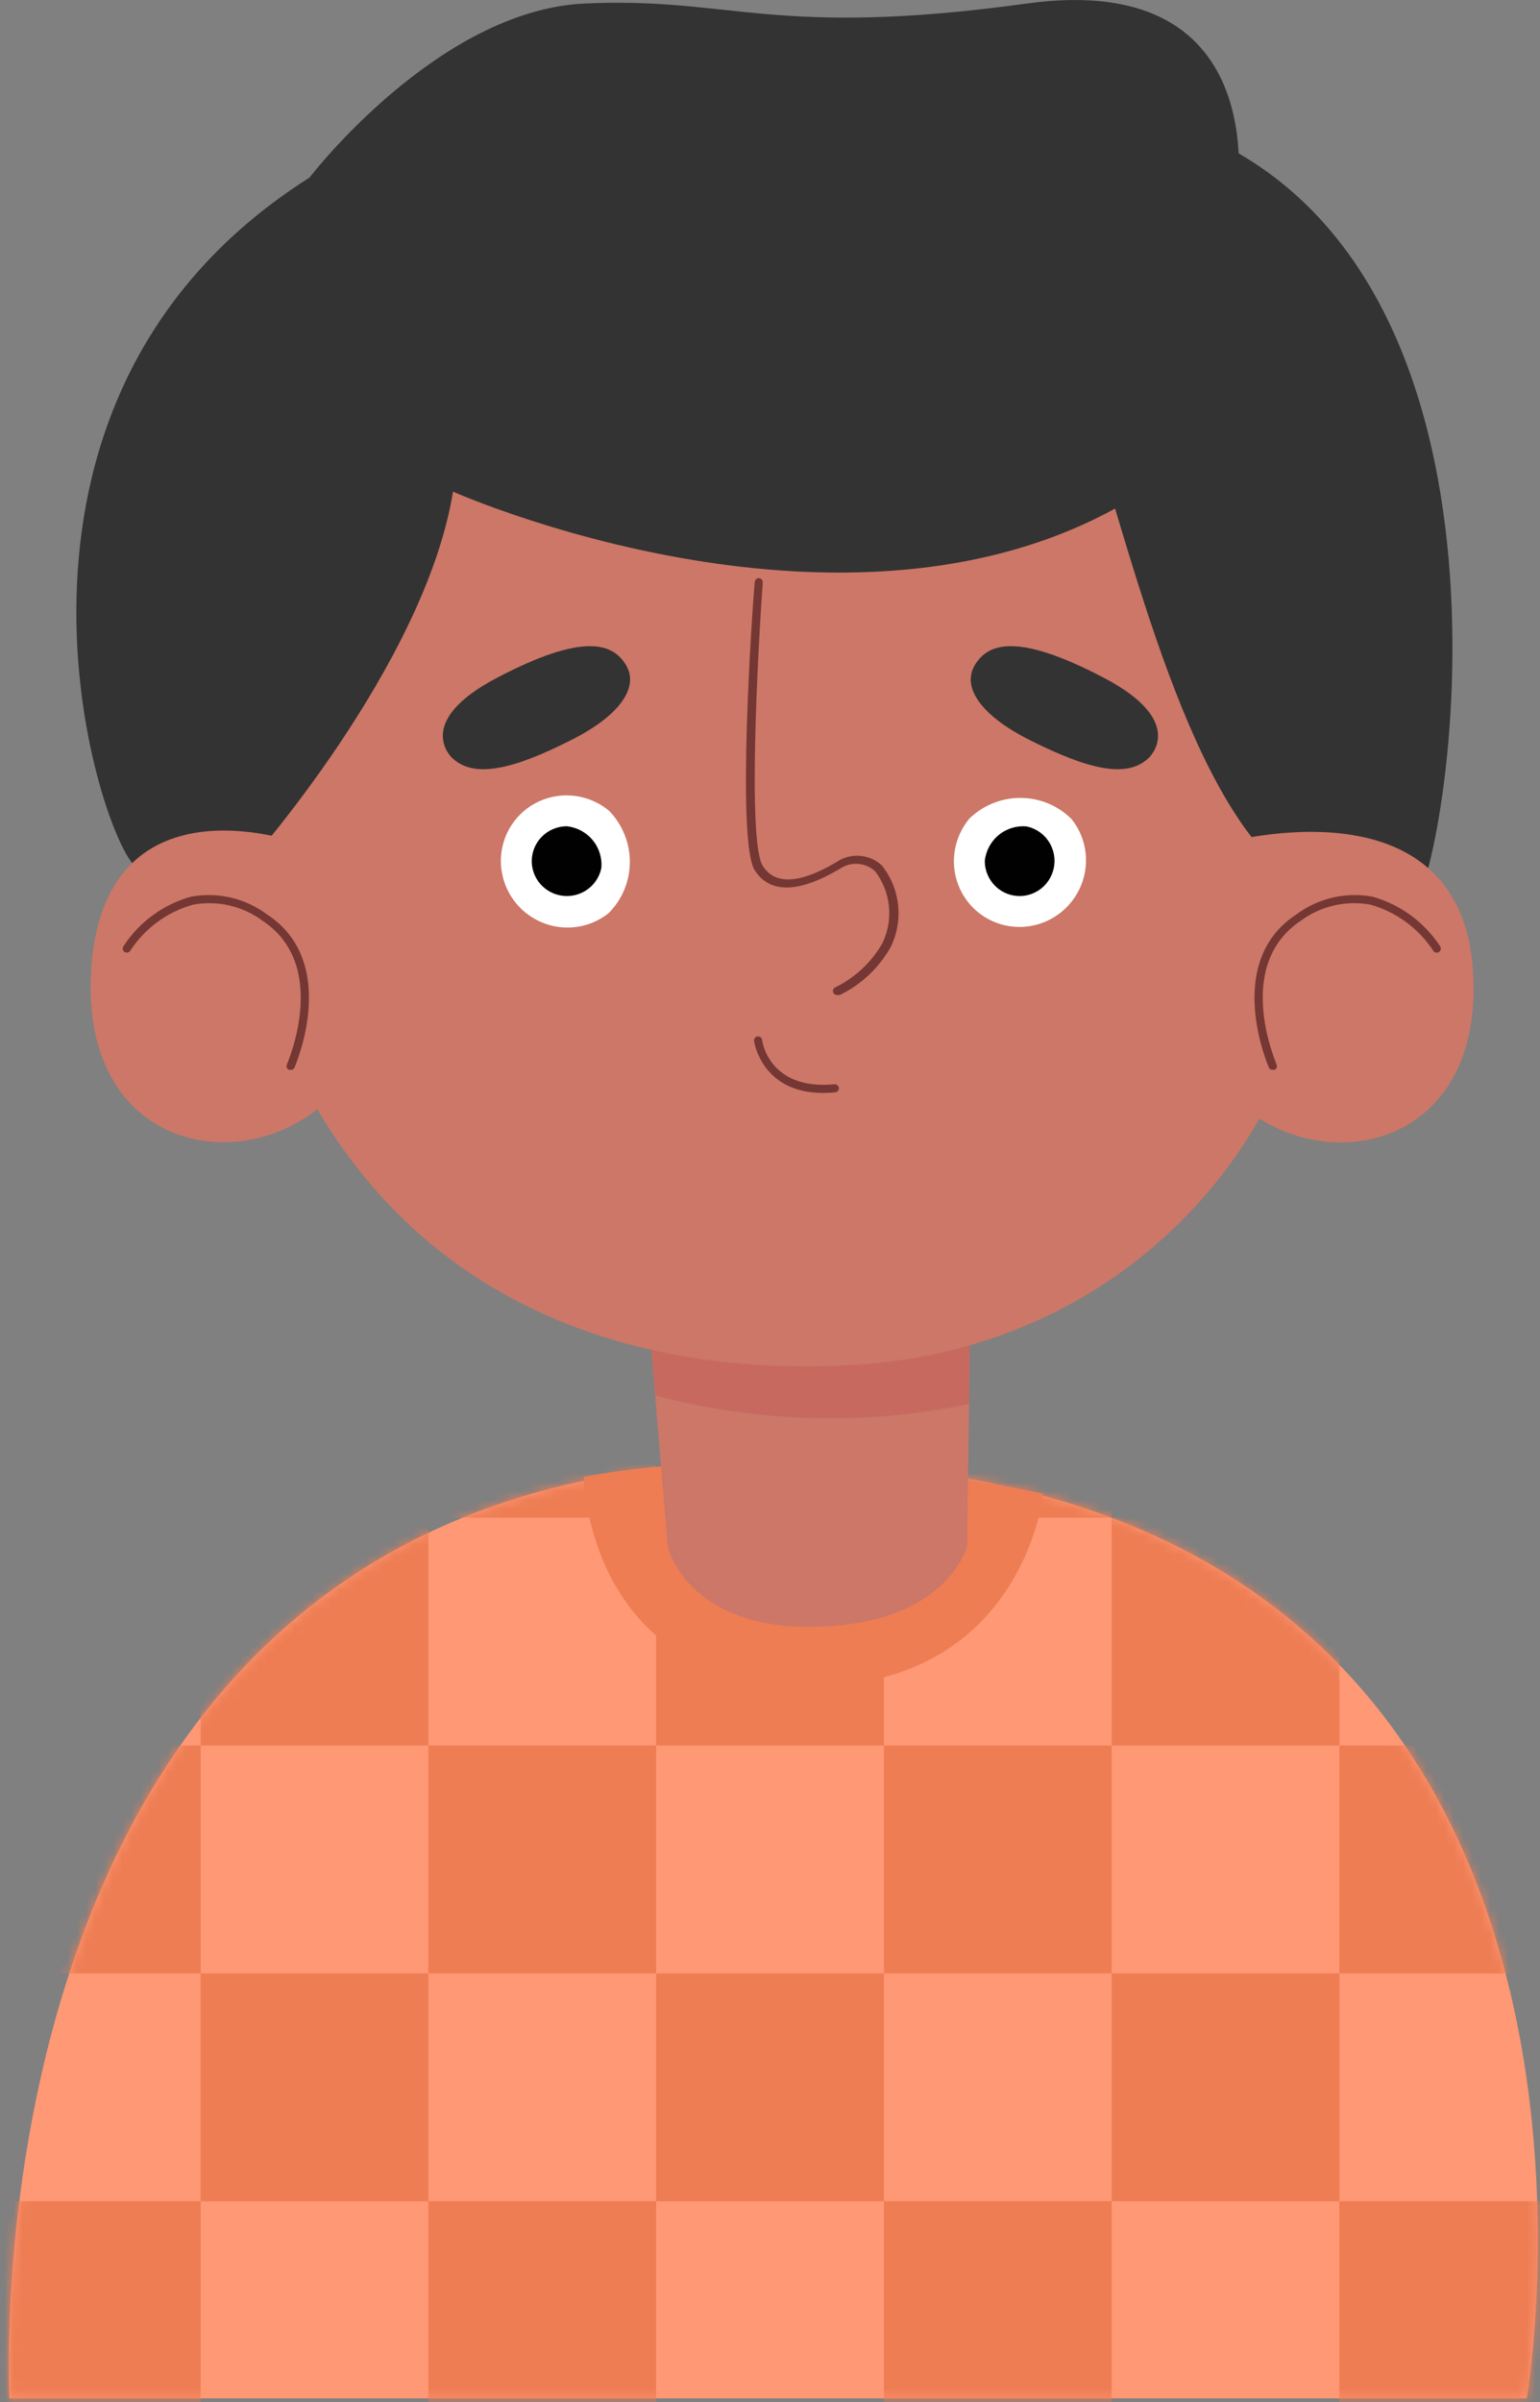 <?xml version="1.0" encoding="UTF-8"?>
<svg xmlns="http://www.w3.org/2000/svg" width="170" height="265" viewBox="0 0 170 265" fill="none">
  <rect x="0" y="0" width="170" height="265" fill="#808080" stroke="none"/>
  <path d="M1.02 264.596C1.02 262.713 -4.166 161.318 85.054 161.318C186.477 161.318 168.537 264.596 168.537 264.596H1.02Z" fill="#FF9874"></path>
  <mask id="mask0_232_1298" style="mask-type:alpha" maskUnits="userSpaceOnUse" x="0" y="161" width="170" height="104">
    <path d="M1.02 264.596C1.02 262.713 -4.166 161.318 85.054 161.318C186.477 161.318 168.537 264.596 168.537 264.596H1.02Z" fill="#FF9874"></path>
  </mask>
  <g mask="url(#mask0_232_1298)">
    <rect x="-3" y="142.287" width="25.143" height="25.143" fill="#EE7D54"></rect>
    <rect x="22.144" y="167.43" width="25.143" height="25.143" fill="#EE7D54"></rect>
    <rect x="47.285" y="142.287" width="25.143" height="25.143" fill="#EE7D54"></rect>
    <rect x="72.429" y="167.43" width="25.143" height="25.143" fill="#EE7D54"></rect>
    <rect x="97.571" y="142.287" width="25.143" height="25.143" fill="#EE7D54"></rect>
    <rect x="122.715" y="167.43" width="25.143" height="25.143" fill="#EE7D54"></rect>
    <rect x="147.856" y="142.287" width="25.143" height="25.143" fill="#EE7D54"></rect>
    <rect x="-3" y="192.57" width="25.143" height="25.143" fill="#EE7D54"></rect>
    <rect x="22.144" y="217.713" width="25.143" height="25.143" fill="#EE7D54"></rect>
    <rect x="47.285" y="192.57" width="25.143" height="25.143" fill="#EE7D54"></rect>
    <rect x="72.429" y="217.713" width="25.143" height="25.143" fill="#EE7D54"></rect>
    <rect x="97.571" y="192.57" width="25.143" height="25.143" fill="#EE7D54"></rect>
    <rect x="122.715" y="217.713" width="25.143" height="25.143" fill="#EE7D54"></rect>
    <rect x="147.856" y="192.57" width="25.143" height="25.143" fill="#EE7D54"></rect>
    <rect x="-3" y="242.857" width="25.143" height="25.143" fill="#EE7D54"></rect>
    <rect x="47.285" y="242.857" width="25.143" height="25.143" fill="#EE7D54"></rect>
    <rect x="97.571" y="242.857" width="25.143" height="25.143" fill="#EE7D54"></rect>
    <rect x="147.856" y="242.857" width="25.143" height="25.143" fill="#EE7D54"></rect>
  </g>
  <path d="M64.433 162.934C64.433 162.934 64.806 185.729 88.856 186.031C112.906 186.333 115.18 164.8 115.18 164.8C115.18 164.8 87.879 158.492 64.433 162.934Z" fill="#EE7D54"></path>
  <path d="M71.395 142.983L72.319 153.945C83.641 156.947 95.506 157.27 106.974 154.887L107.169 139.217L71.395 142.983Z" fill="#C86960"></path>
  <path d="M72.318 153.945L73.704 170.593C73.704 170.593 75.675 179.476 89.281 179.476C104.522 179.476 106.76 170.593 106.76 170.593L106.973 154.887C95.505 157.27 83.64 156.947 72.318 153.945Z" fill="#CC7767"></path>
  <path d="M137.276 43.916C137.276 43.916 145.749 66.107 145.749 98.514C145.749 123.796 125.571 148.545 94.7 150.552C65.694 152.436 35.569 140.745 26.528 100.059C17.486 59.373 30.293 26.949 67.203 17.906C104.114 8.863 129.745 18.67 137.276 43.916Z" fill="#CC7767"></path>
  <path d="M67.175 100.75C66.099 101.609 64.799 102.143 63.425 102.29C62.052 102.438 60.662 102.192 59.417 101.583C58.172 100.973 57.123 100.024 56.393 98.847C55.662 97.669 55.28 96.311 55.29 94.931C55.3 93.55 55.703 92.204 56.451 91.049C57.199 89.893 58.262 88.976 59.516 88.404C60.77 87.831 62.163 87.628 63.534 87.816C64.905 88.004 66.197 88.577 67.26 89.468C68.729 90.996 69.543 93.034 69.528 95.144C69.512 97.254 68.667 99.267 67.175 100.75Z" fill="white"></path>
  <path d="M66.381 95.763C66.236 96.477 65.89 97.136 65.383 97.663C64.876 98.19 64.228 98.563 63.516 98.739C62.804 98.915 62.056 98.887 61.359 98.657C60.662 98.428 60.045 98.007 59.579 97.444C59.114 96.88 58.82 96.197 58.73 95.474C58.641 94.751 58.76 94.017 59.074 93.358C59.388 92.7 59.884 92.143 60.504 91.753C61.125 91.364 61.844 91.156 62.578 91.156C63.693 91.276 64.717 91.826 65.428 92.688C66.139 93.549 66.481 94.653 66.381 95.763Z" fill="#010101"></path>
  <path d="M118.303 90.379C119.162 91.456 119.696 92.756 119.843 94.129C119.99 95.503 119.745 96.893 119.135 98.138C118.526 99.383 117.577 100.432 116.4 101.162C115.222 101.893 113.864 102.275 112.483 102.265C111.103 102.254 109.757 101.852 108.601 101.104C107.446 100.356 106.529 99.293 105.956 98.039C105.384 96.785 105.18 95.392 105.369 94.021C105.557 92.65 106.13 91.358 107.021 90.295C108.548 88.826 110.586 88.011 112.696 88.027C114.806 88.043 116.82 88.888 118.303 90.379Z" fill="white"></path>
  <path d="M113.315 91.174C114.03 91.319 114.689 91.665 115.215 92.172C115.742 92.679 116.116 93.326 116.292 94.039C116.468 94.751 116.44 95.499 116.21 96.196C115.981 96.893 115.56 97.51 114.996 97.975C114.433 98.441 113.75 98.735 113.026 98.825C112.303 98.914 111.57 98.795 110.911 98.481C110.252 98.167 109.696 97.671 109.306 97.05C108.916 96.43 108.709 95.711 108.709 94.977C108.829 93.861 109.379 92.838 110.24 92.126C111.102 91.415 112.206 91.073 113.315 91.174Z" fill="#010101"></path>
  <path d="M130.544 14.016C171.398 29.1 159.568 97.395 155.891 100.113C151.202 103.667 144.15 102.654 139.656 98.887C135.162 95.121 141.965 97.111 138.324 92.562C127.667 79.024 122.231 49.158 117.595 39.937C115.233 35.247 113.084 30.112 113.759 24.907C114.434 19.701 118.963 14.584 124.185 15.259" fill="#333333"></path>
  <path d="M27.344 95.351C27.344 95.351 46.883 73.463 50.009 54.239C50.009 54.239 102.053 77.424 132.888 49.087C139.211 43.259 145.322 25.244 136.441 22.685C136.441 22.685 141.343 -3.467 113.349 0.388C85.356 4.243 80.755 -0.376 64.521 0.388C48.286 1.152 34.165 19.594 34.165 19.594C-3.687 43.543 10.097 89.701 14.626 95.262C26.207 109.884 27.344 95.351 27.344 95.351Z" fill="#333333"></path>
  <path d="M132.889 116.724L134.203 93.218C134.203 93.218 161.415 85.081 162.623 107.432C163.831 129.782 140.171 130.866 132.889 116.724Z" fill="#CC7767"></path>
  <path d="M140.509 118.022C140.573 118.039 140.641 118.039 140.705 118.022C140.81 117.972 140.892 117.883 140.932 117.773C140.971 117.663 140.967 117.542 140.918 117.436C140.918 117.329 136.104 106.581 143.582 101.588C144.679 100.776 145.931 100.199 147.26 99.893C148.59 99.588 149.968 99.56 151.309 99.811C154.148 100.619 156.601 102.423 158.218 104.893C158.25 104.943 158.291 104.986 158.339 105.021C158.388 105.055 158.442 105.079 158.5 105.093C158.558 105.106 158.617 105.107 158.676 105.098C158.734 105.088 158.79 105.066 158.84 105.035C158.89 105.003 158.934 104.962 158.968 104.914C159.002 104.866 159.027 104.811 159.04 104.753C159.053 104.696 159.055 104.636 159.045 104.577C159.035 104.519 159.014 104.463 158.982 104.413C157.238 101.736 154.58 99.785 151.504 98.923C150.041 98.655 148.538 98.692 147.089 99.031C145.64 99.37 144.277 100.005 143.085 100.895C134.967 106.225 140.047 117.72 140.101 117.845C140.149 117.905 140.212 117.953 140.283 117.984C140.354 118.015 140.432 118.028 140.509 118.022Z" fill="#753733"></path>
  <path d="M90.88 120.58C84.042 120.58 83.243 114.894 83.243 114.841C83.232 114.782 83.235 114.722 83.249 114.664C83.264 114.607 83.291 114.553 83.327 114.506C83.364 114.459 83.41 114.42 83.463 114.392C83.516 114.364 83.574 114.348 83.633 114.344C83.749 114.328 83.865 114.359 83.958 114.429C84.051 114.498 84.113 114.602 84.131 114.717C84.131 114.948 84.948 120.313 92.124 119.62C92.24 119.615 92.355 119.654 92.444 119.73C92.533 119.806 92.59 119.913 92.603 120.029C92.608 120.087 92.601 120.146 92.584 120.202C92.566 120.258 92.537 120.309 92.499 120.354C92.461 120.399 92.414 120.435 92.362 120.462C92.31 120.488 92.253 120.504 92.195 120.509C91.758 120.558 91.319 120.581 90.88 120.58Z" fill="#753733"></path>
  <path d="M39.707 116.725L32.922 92.989C32.922 92.989 11.163 85.083 10.044 107.398C8.925 129.713 32.353 130.867 39.707 116.725Z" fill="#CC7767"></path>
  <path d="M49.939 83.643C49.939 83.643 45.48 79.681 54.894 74.76C64.308 69.838 67.612 70.887 69.104 73.374C70.596 75.861 68.341 79.006 62.994 81.671C56.688 84.869 52.354 85.917 49.939 83.643Z" fill="#333333"></path>
  <path d="M126.778 83.643C126.778 83.643 131.237 79.681 121.823 74.76C112.409 69.839 109.105 70.887 107.613 73.374C106.121 75.862 108.377 79.006 113.723 81.671C120.1 84.869 124.363 85.918 126.778 83.643Z" fill="#333333"></path>
  <path d="M32.07 118.022C32.012 118.039 31.95 118.039 31.892 118.022C31.838 117.999 31.79 117.965 31.75 117.923C31.709 117.88 31.678 117.83 31.658 117.775C31.638 117.72 31.63 117.662 31.633 117.603C31.637 117.545 31.653 117.488 31.679 117.436C31.679 117.329 36.493 106.58 28.997 101.588C27.904 100.777 26.654 100.201 25.328 99.895C24.002 99.59 22.626 99.561 21.288 99.811C18.446 100.611 15.99 102.417 14.379 104.892C14.31 104.988 14.21 105.056 14.095 105.082C13.98 105.108 13.86 105.091 13.757 105.034C13.658 104.969 13.588 104.868 13.561 104.752C13.535 104.636 13.554 104.515 13.615 104.413C15.354 101.731 18.014 99.778 21.093 98.923C22.554 98.655 24.054 98.692 25.5 99.031C26.945 99.371 28.305 100.005 29.494 100.895C37.63 106.225 32.532 117.72 32.478 117.844C32.433 117.909 32.371 117.959 32.299 117.991C32.227 118.022 32.148 118.033 32.07 118.022Z" fill="#753733"></path>
  <path d="M92.39 109.777C92.304 109.776 92.22 109.75 92.148 109.702C92.076 109.655 92.018 109.589 91.982 109.511C91.958 109.457 91.946 109.399 91.945 109.341C91.943 109.282 91.954 109.224 91.975 109.17C91.997 109.115 92.029 109.065 92.07 109.023C92.11 108.981 92.159 108.948 92.213 108.925C94.399 107.856 96.212 106.153 97.417 104.039C98.025 102.771 98.27 101.36 98.126 99.962C97.982 98.563 97.454 97.232 96.6 96.115C96.068 95.631 95.387 95.344 94.669 95.302C93.952 95.26 93.241 95.466 92.657 95.884L92.426 96.008C86.919 99.206 84.433 97.785 83.314 96.008C81.271 92.757 83.047 67.119 83.314 64.206C83.323 64.089 83.375 63.981 83.461 63.902C83.547 63.823 83.659 63.779 83.776 63.779C83.895 63.788 84.006 63.843 84.086 63.933C84.165 64.022 84.207 64.139 84.202 64.259C83.633 72.094 82.532 92.988 84.202 95.528C85.516 97.607 88.181 97.518 92.106 95.244L92.373 95.084C93.125 94.582 94.025 94.347 94.927 94.418C95.829 94.489 96.681 94.861 97.346 95.475C98.34 96.725 98.961 98.23 99.137 99.818C99.313 101.405 99.037 103.01 98.341 104.447C97.05 106.762 95.078 108.623 92.692 109.777H92.39Z" fill="#753733"></path>
</svg>
